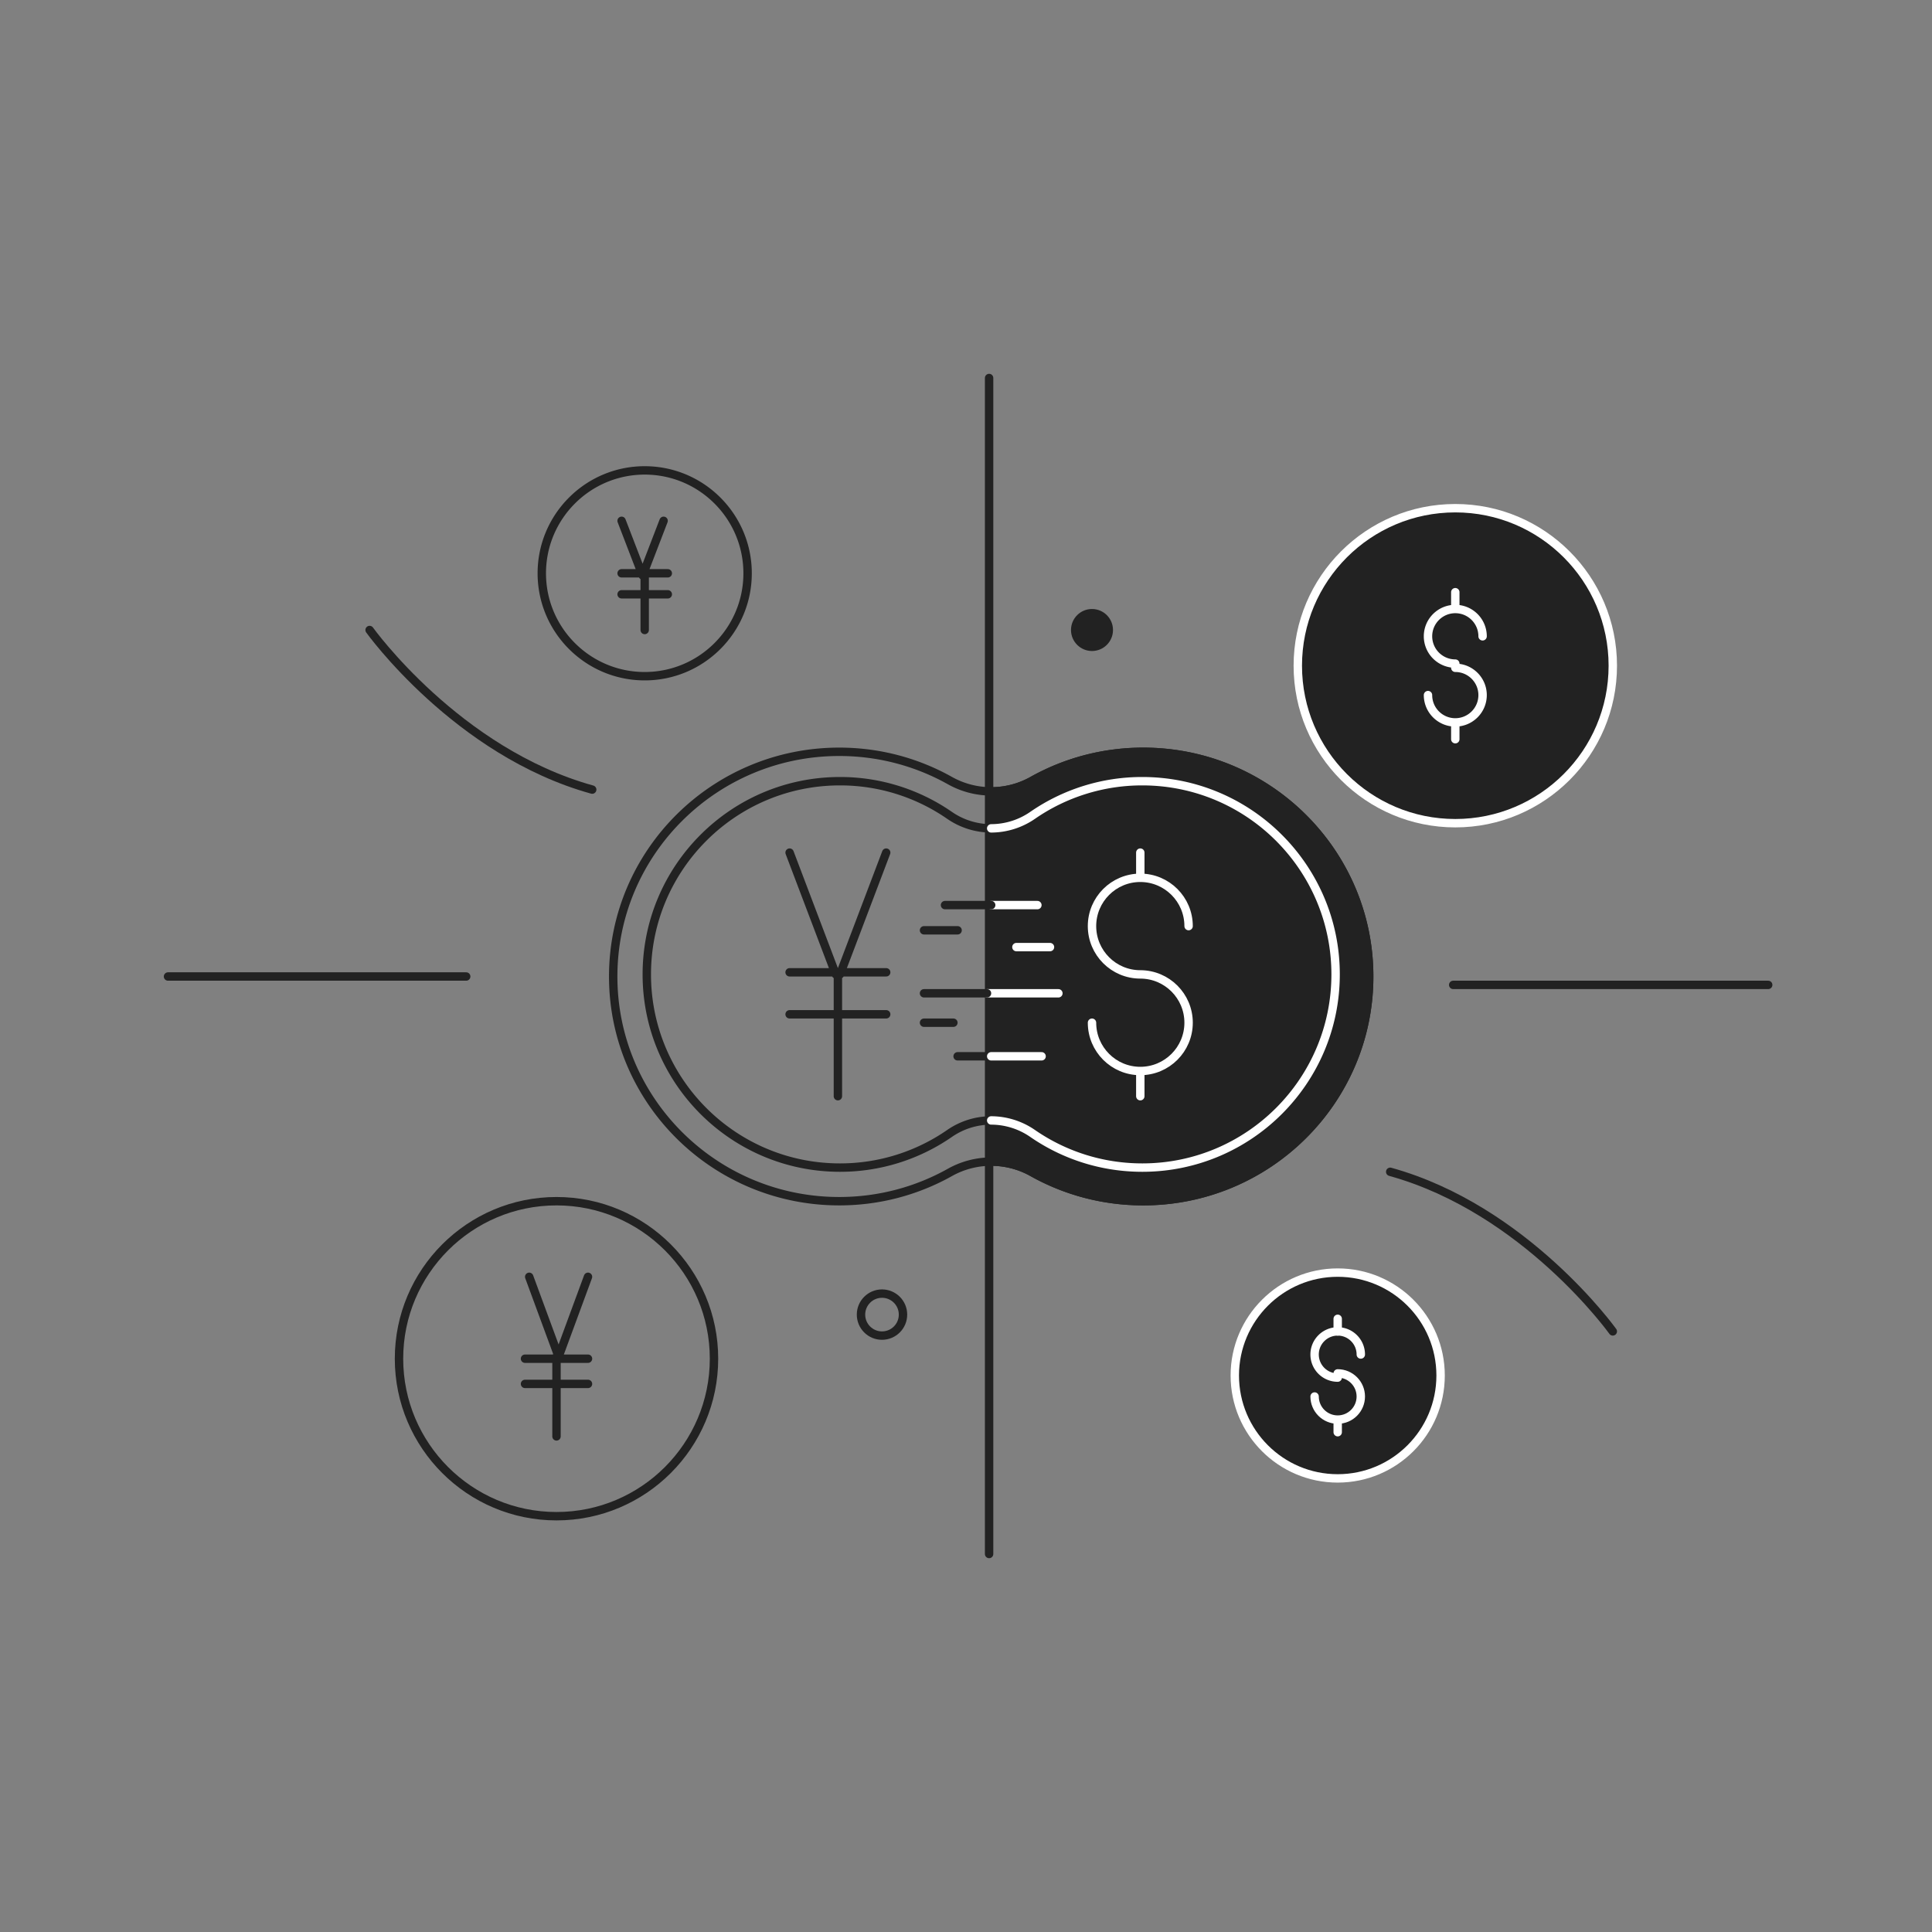 <svg width="460" height="460" xmlns="http://www.w3.org/2000/svg" xmlns:xlink="http://www.w3.org/1999/xlink"><rect width="100%" height="100%" fill="#808080" stroke="none"/><defs><circle id="a" cx="230" cy="230" r="230"/></defs><g fill="none" fill-rule="evenodd"><mask id="b" fill="#fff"><use xlink:href="#a"/></mask><use fill-opacity="0" fill="#FFF" xlink:href="#a"/><g mask="url(#b)"><path d="M226.206 185.874a20.094 20.094 0 0019.588 0c7.8-4.376 16.805-6.874 26.392-6.874 29.7 0 53.814 23.972 53.814 53.5S301.887 286 272.186 286c-9.587 0-18.593-2.498-26.392-6.874a20.094 20.094 0 00-19.588 0c-7.8 4.376-16.805 6.874-26.392 6.874-29.7 0-53.814-23.972-53.814-53.5s24.113-53.5 53.814-53.5c9.587 0 18.592 2.498 26.392 6.874z" stroke="#222" stroke-width="2" stroke-linecap="round" stroke-linejoin="round"/><path d="M236 188.423c3.376 0 6.753-.849 9.793-2.548 7.8-4.377 16.806-6.875 26.393-6.875 29.7 0 53.814 23.973 53.814 53.5 0 29.528-24.113 53.5-53.814 53.5-9.587 0-18.592-2.498-26.393-6.874a20.075 20.075 0 00-9.793-2.548v-88.155z" fill="#222"/><path d="M236 188.423c3.376 0 6.753-.849 9.793-2.548 7.8-4.377 16.806-6.875 26.393-6.875 29.7 0 53.814 23.973 53.814 53.5 0 29.528-24.113 53.5-53.814 53.5-9.587 0-18.592-2.498-26.393-6.874a20.075 20.075 0 00-9.793-2.548v-88.155zM153.5 112c13.522 0 24.5 10.977 24.5 24.5 0 13.522-10.978 24.5-24.5 24.5S129 150.022 129 136.5c0-13.523 10.978-24.5 24.5-24.5z" stroke="#222" stroke-width="2" stroke-linecap="round" stroke-linejoin="round"/><path d="M318.5 352c-13.523 0-24.5-10.978-24.5-24.5s10.977-24.5 24.5-24.5c13.522 0 24.5 10.978 24.5 24.5S332.022 352 318.5 352z" fill="#222"/><path d="M318.5 352c-13.523 0-24.5-10.978-24.5-24.5s10.977-24.5 24.5-24.5c13.522 0 24.5 10.978 24.5 24.5S332.022 352 318.5 352z" stroke="#FFF" stroke-width="2" stroke-linecap="round" stroke-linejoin="round"/><path d="M132.5 286c20.697 0 37.5 16.803 37.5 37.5S153.197 361 132.5 361c-20.696 0-37.5-16.803-37.5-37.5s16.804-37.5 37.5-37.5z" stroke="#222" stroke-width="2" stroke-linecap="round" stroke-linejoin="round"/><path d="M346.5 196c-20.697 0-37.5-16.803-37.5-37.5s16.803-37.5 37.5-37.5 37.5 16.803 37.5 37.5-16.803 37.5-37.5 37.5z" fill="#222"/><path d="M346.5 196c-20.697 0-37.5-16.803-37.5-37.5s16.803-37.5 37.5-37.5 37.5 16.803 37.5 37.5-16.803 37.5-37.5 37.5z" stroke="#FFF" stroke-width="2" stroke-linecap="round" stroke-linejoin="round"/><path stroke="#222" stroke-width="2" stroke-linecap="round" stroke-linejoin="round" d="M235.5 90v280"/><path d="M346.5 158a6.504 6.504 0 01-6.5-6.5c0-3.588 2.913-6.5 6.5-6.5s6.5 2.912 6.5 6.5m-13 14c0 3.587 2.913 6.5 6.5 6.5s6.5-2.913 6.5-6.5c0-3.588-2.913-6.5-6.5-6.5m0-14v-4m0 35v-4m-28 156a5.503 5.503 0 01-5.5-5.5c0-3.035 2.465-5.5 5.5-5.5s5.5 2.465 5.5 5.5" stroke="#FFF" stroke-width="2" stroke-linecap="round" stroke-linejoin="round"/><path d="M313 332.5c0 3.035 2.465 5.5 5.5 5.5s5.5-2.465 5.5-5.5c0-3.036-2.465-5.5-5.5-5.5m0-10v-3m0 27v-3" stroke="#FFF" stroke-width="2" stroke-linecap="round" stroke-linejoin="round"/><path stroke="#222" stroke-width="2" stroke-linecap="round" stroke-linejoin="round" d="M188 231.5h23m-23 10h23M188 203l11 29m12-29l-11 29m-.5 0v29M125 323.5h15m-15 6h15M126 304l7 19m7-19l-7 19m-.5 0v19M148 136.5h11m-11 5h11M148 124l5 13m5-13l-5 13m.5 0v13"/><path d="M271.5 232c-6.347 0-11.5-5.153-11.5-11.5 0-6.346 5.153-11.5 11.5-11.5s11.5 5.154 11.5 11.5m-23 23c0 6.348 5.153 11.5 11.5 11.5s11.5-5.152 11.5-11.5c0-6.347-5.153-11.5-11.5-11.5m0-23v-6m0 58v-6" stroke="#FFF" stroke-width="2" stroke-linecap="round" stroke-linejoin="round"/><path d="M226.088 194.134a17.42 17.42 0 0019.824 0A45.743 45.743 0 01272.015 186c25.38 0 45.985 20.612 45.985 46s-20.605 46-45.985 46a45.747 45.747 0 01-26.103-8.133 17.414 17.414 0 00-19.824 0A45.747 45.747 0 01199.985 278C174.605 278 154 257.388 154 232s20.605-46 45.985-46a45.74 45.74 0 0126.103 8.134z" stroke="#222" stroke-width="2" stroke-linecap="round" stroke-linejoin="round"/><path d="M236 197.229a17.422 17.422 0 009.855-3.095A45.804 45.804 0 01271.978 186c25.4 0 46.022 20.612 46.022 46 0 25.387-20.622 46-46.022 46-9.698 0-18.7-3.004-26.123-8.133a17.423 17.423 0 00-9.855-3.096" stroke="#FFF" stroke-width="2" stroke-linecap="round" stroke-linejoin="round"/><path d="M88 150s20.821 29.091 53 38m243 129s-20.821-29.09-53-38m-220-46.5H40m306 2h75" stroke="#222" stroke-width="2" stroke-linecap="round" stroke-linejoin="round"/><path d="M260 145c2.76 0 5 2.24 5 5s-2.24 5-5 5-5-2.24-5-5 2.24-5 5-5z" fill="#222"/><path d="M210 308c2.759 0 5 2.24 5 5s-2.241 5-5 5c-2.76 0-5-2.24-5-5s2.24-5 5-5z" stroke="#222" stroke-width="2" stroke-linecap="round" stroke-linejoin="round"/><path stroke="#FFF" stroke-width="2" stroke-linecap="round" stroke-linejoin="round" d="M236 215.5h11m-12 21h17"/><path stroke="#222" stroke-width="2" stroke-linecap="round" stroke-linejoin="round" d="M225 215.5h11m-16 21h15m-15-15h8m-8 22h7m1 8h8"/><path stroke="#FFF" stroke-width="2" stroke-linecap="round" stroke-linejoin="round" d="M242 225.5h8m-14 26h12"/></g></g></svg>